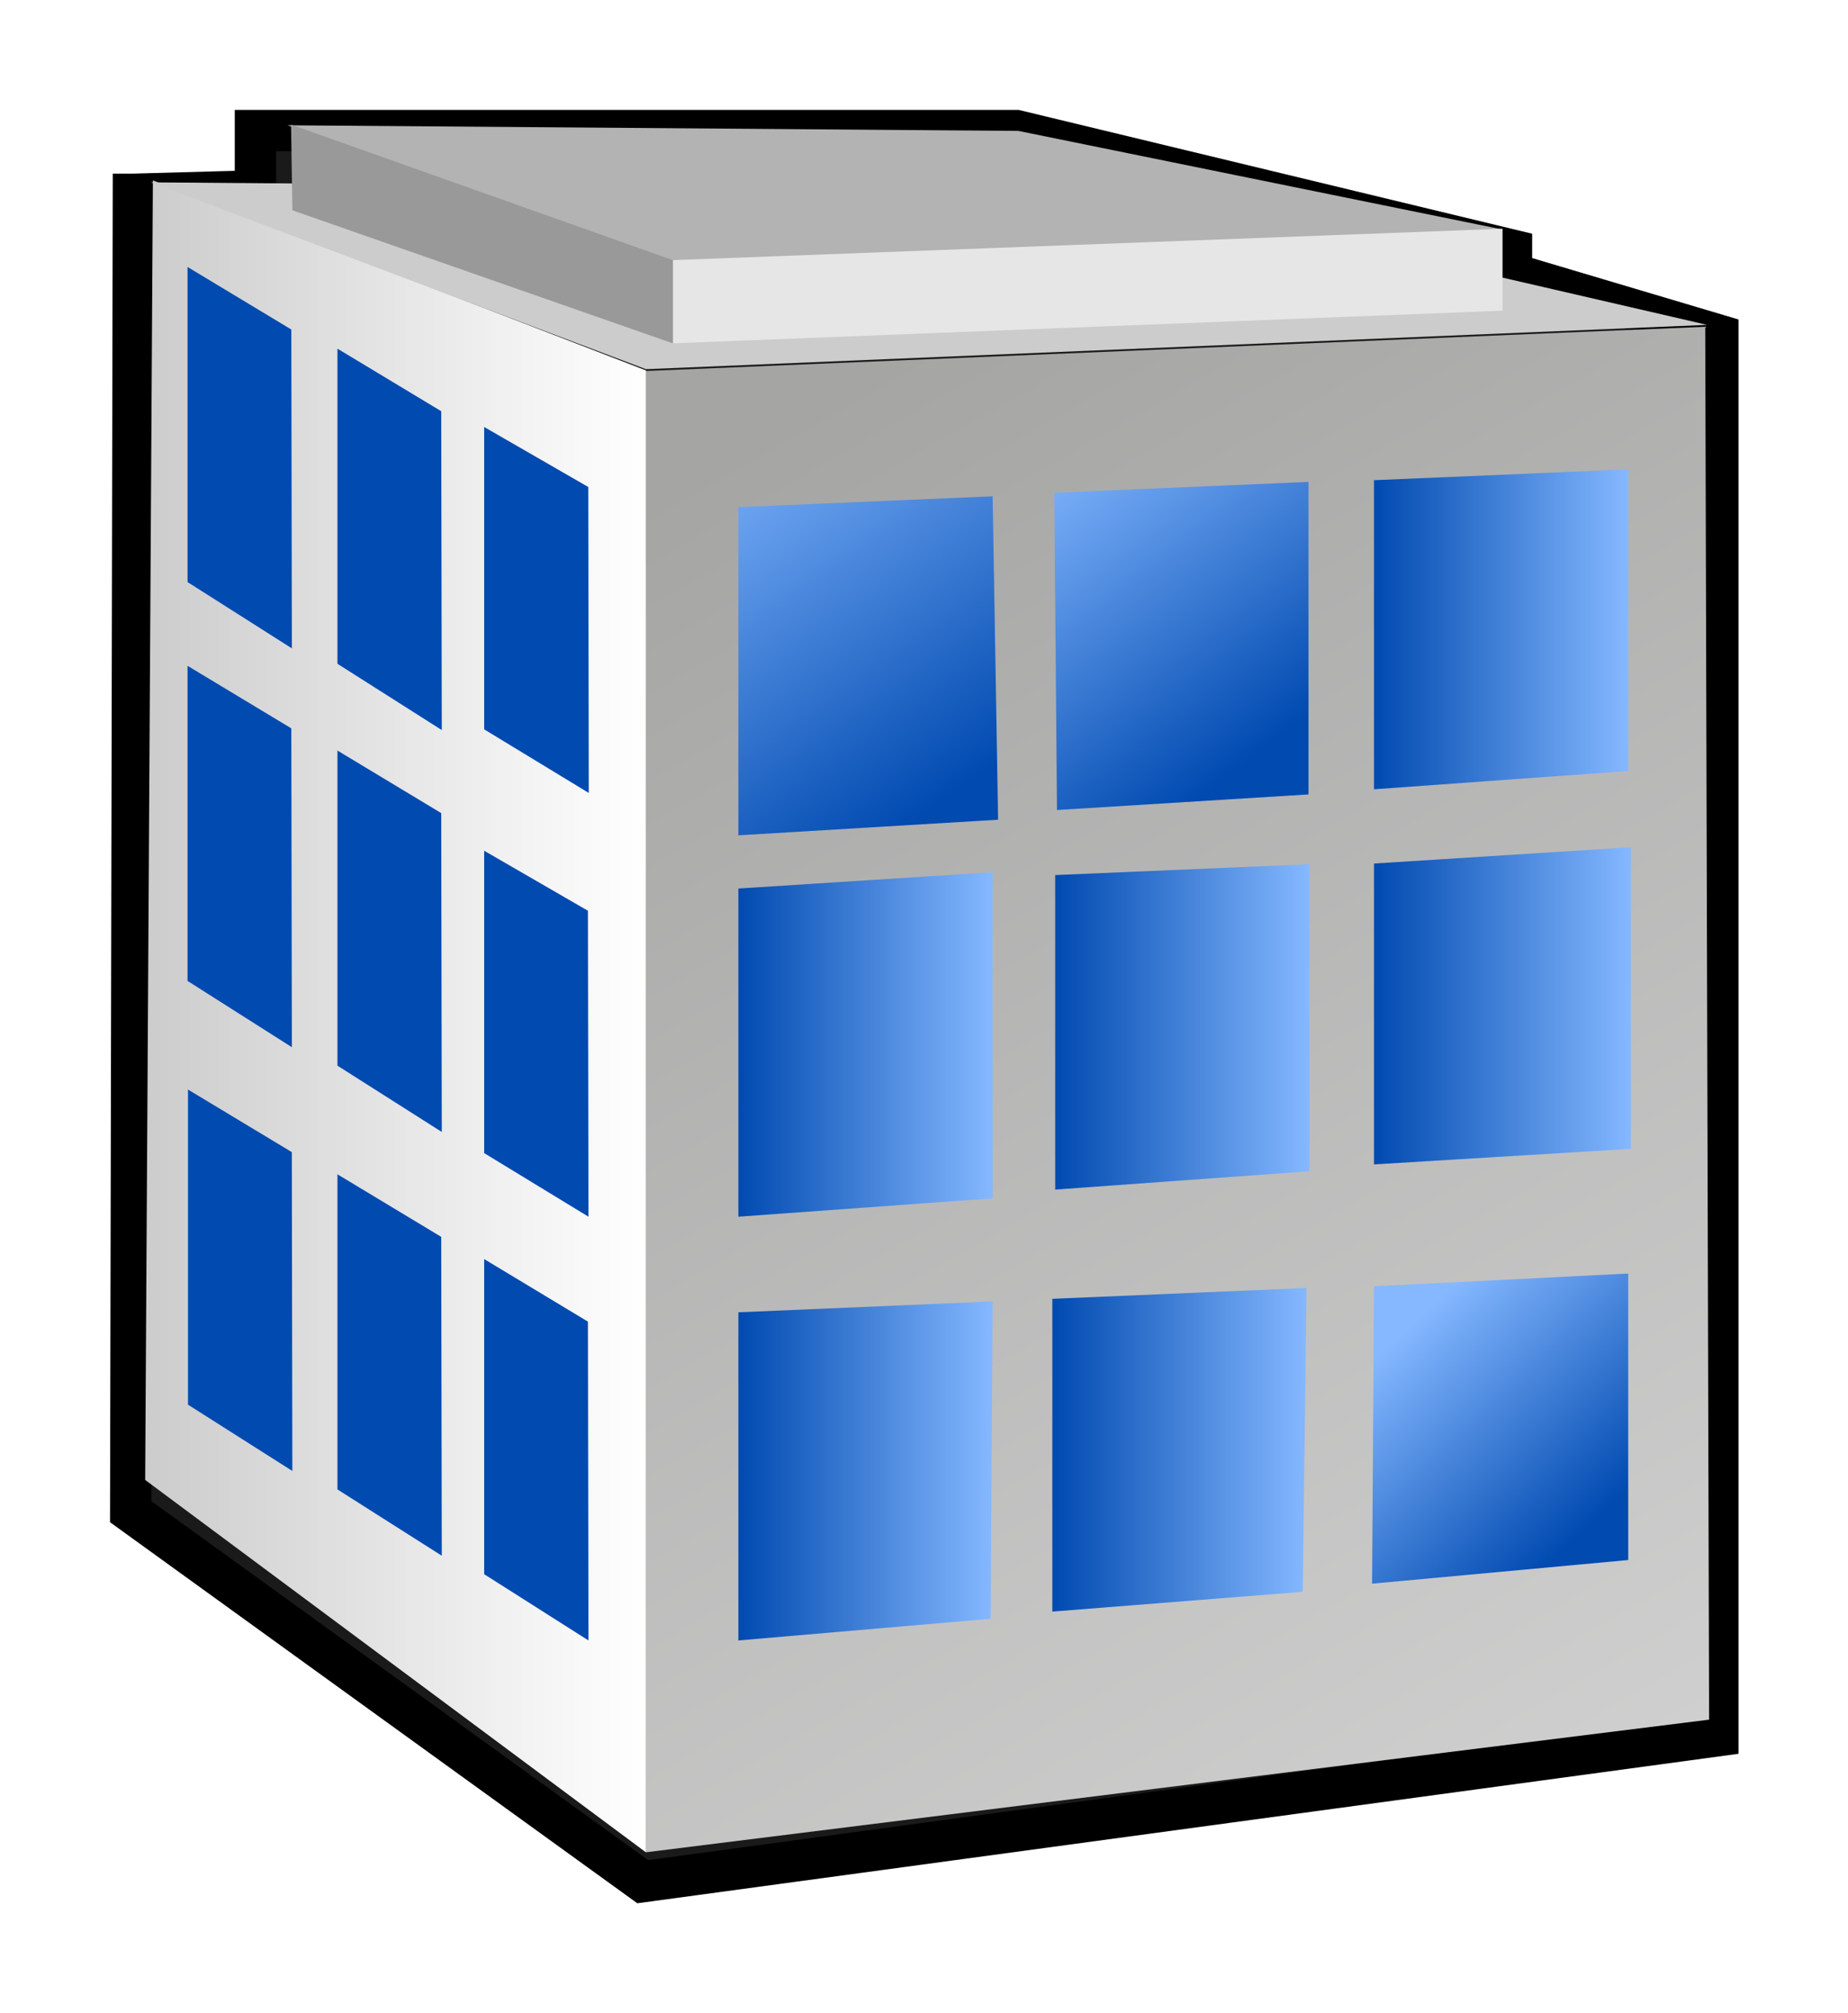 <?xml version="1.0" encoding="UTF-8" standalone="no"?>
<!-- Created with Inkscape (http://www.inkscape.org/) -->
<svg
    xmlns:inkscape="http://www.inkscape.org/namespaces/inkscape"
    xmlns:rdf="http://www.w3.org/1999/02/22-rdf-syntax-ns#"
    xmlns="http://www.w3.org/2000/svg"
    xmlns:sodipodi="http://sodipodi.sourceforge.net/DTD/sodipodi-0.dtd"
    xmlns:cc="http://creativecommons.org/ns#"
    xmlns:xlink="http://www.w3.org/1999/xlink"
    xmlns:dc="http://purl.org/dc/elements/1.1/"
    xmlns:svg="http://www.w3.org/2000/svg"
    xmlns:ns1="http://sozi.baierouge.fr"
    id="svg3177"
    sodipodi:docname="buildng.svg"
    sodipodi:modified="TRUE"
    inkscape:export-filename="C:\DRIVES\Dev\Perso\buildng80.png"
    viewBox="0 0 43.613 47.508"
    sodipodi:version="0.32"
    inkscape:export-xdpi="112.5"
    version="1.1"
    inkscape:output_extension="org.inkscape.output.svg.inkscape"
    inkscape:export-ydpi="112.5"
    inkscape:version="0.48.0 r9654"
  >
  <defs
      id="defs3179"
    >
    <linearGradient
        id="linearGradient5297"
      >
      <stop
          id="stop5299"
          style="stop-color:#004ab0"
          offset="0"
      />
      <stop
          id="stop5301"
          style="stop-color:#85b8ff"
          offset="1"
      />
    </linearGradient
    >
    <linearGradient
        id="linearGradient5223"
        y2="35.273"
        gradientUnits="userSpaceOnUse"
        x2="22.818"
        y1="35.273"
        x1="11"
        inkscape:collect="always"
      >
      <stop
          id="stop5219"
          style="stop-color:#cccccc"
          offset="0"
      />
      <stop
          id="stop5221"
          style="stop-color:#ffffff"
          offset="1"
      />
    </linearGradient
    >
    <linearGradient
        id="linearGradient5231"
        y2="58.182"
        gradientUnits="userSpaceOnUse"
        x2="45.636"
        y1="21.909"
        x1="24.909"
        inkscape:collect="always"
      >
      <stop
          id="stop5227"
          style="stop-color:#a5a5a4"
          offset="0"
      />
      <stop
          id="stop5229"
          style="stop-color:#d4d4d4"
          offset="1"
      />
    </linearGradient
    >
    <linearGradient
        id="linearGradient5303"
        y2="21.215"
        xlink:href="#linearGradient5297"
        gradientUnits="userSpaceOnUse"
        x2="24.357"
        y1="29.828"
        x1="30.378"
        inkscape:collect="always"
    />
    <linearGradient
        id="linearGradient5311"
        y2="21.774"
        xlink:href="#linearGradient5297"
        gradientUnits="userSpaceOnUse"
        x2="32.455"
        y1="28.716"
        x1="37.726"
        inkscape:collect="always"
    />
    <linearGradient
        id="linearGradient5319"
        y2="26.139"
        xlink:href="#linearGradient5297"
        gradientUnits="userSpaceOnUse"
        x2="46"
        y1="26.139"
        x1="40"
        inkscape:collect="always"
    />
    <linearGradient
        id="linearGradient5327"
        y2="35.936"
        xlink:href="#linearGradient5297"
        gradientUnits="userSpaceOnUse"
        x2="31"
        y1="35.936"
        x1="25"
        inkscape:collect="always"
    />
    <linearGradient
        id="linearGradient5335"
        y2="35.521"
        xlink:href="#linearGradient5297"
        gradientUnits="userSpaceOnUse"
        x2="38.477"
        y1="35.521"
        x1="32.477"
        inkscape:collect="always"
    />
    <linearGradient
        id="linearGradient5343"
        y2="35.023"
        xlink:href="#linearGradient5297"
        gradientUnits="userSpaceOnUse"
        x2="46.064"
        y1="35.023"
        x1="40"
        inkscape:collect="always"
    />
    <linearGradient
        id="linearGradient5351"
        y2="46"
        xlink:href="#linearGradient5297"
        gradientUnits="userSpaceOnUse"
        x2="31"
        y1="46"
        x1="25"
        inkscape:collect="always"
    />
    <linearGradient
        id="linearGradient5359"
        y2="45.5"
        xlink:href="#linearGradient5297"
        gradientUnits="userSpaceOnUse"
        x2="38.409"
        y1="45.5"
        x1="32.409"
        inkscape:collect="always"
    />
    <linearGradient
        id="linearGradient5367"
        y2="42.429"
        xlink:href="#linearGradient5297"
        gradientUnits="userSpaceOnUse"
        x2="40.986"
        y1="47.057"
        x1="45.354"
        inkscape:collect="always"
    />
    <filter
        id="filter5415"
        inkscape:collect="always"
        color-interpolation-filters="sRGB"
      >
      <feGaussianBlur
          id="feGaussianBlur5417"
          stdDeviation="1.106"
          inkscape:collect="always"
      />
    </filter
    >
  </defs
  >
  <sodipodi:namedview
      id="base"
      fit-margin-left="0"
      inkscape:zoom="5.5"
      borderopacity="1.0"
      inkscape:current-layer="layer1"
      inkscape:cx="26.129586"
      inkscape:cy="20.260738"
      inkscape:grid-bbox="true"
      inkscape:window-maximized="0"
      showgrid="true"
      fit-margin-right="0"
      inkscape:document-units="px"
      bordercolor="#666666"
      inkscape:window-x="-4"
      inkscape:window-y="-4"
      fit-margin-bottom="0"
      inkscape:window-width="1280"
      inkscape:pageopacity="0.0"
      inkscape:pageshadow="2"
      pagecolor="#ffffff"
      inkscape:window-height="998"
      fit-margin-top="0"
  />
  <g
      id="layer1"
      inkscape:label="Layer 1"
      inkscape:groupmode="layer"
      transform="translate(-7.574 -11.288)"
    >
    <path
        id="path5373"
        inkscape:connector-curvature="0"
        style="fill-rule:evenodd;filter:url(#filter5415);stroke:#000000;stroke-width:1px;fill:#1a1a1a"
        transform="matrix(.974 0 0 .974 .39 1.183)"
        d="m10.607 15.081-0.065 31.919 12.407 8.965 26.051-3.536v-33.941l-5-1.488v-0.569l-12-2.893h-18.436v1.462l-2.957 0.081z"
    />
    <path
        id="rect3246"
        sodipodi:nodetypes="ccccc"
        style="fill:url(#linearGradient5231)"
        inkscape:connector-curvature="0"
        d="m22.818 20.043 25-1.044 0.091 32.87-25.091 3.13v-34.957z"
    />
    <path
        id="path4218"
        sodipodi:nodetypes="ccccc"
        style="fill:url(#linearGradient5223)"
        inkscape:connector-curvature="0"
        d="m11.182 15.545 11.636 4.484v34.971l-11.818-8.788 0.182-30.667z"
    />
    <path
        id="rect4222"
        sodipodi:nodetypes="ccccc"
        style="fill:url(#linearGradient5303)"
        inkscape:connector-curvature="0"
        d="m25 23.256 6-0.256 0.129 7.632-6.129 0.368v-7.744z"
    />
    <path
        id="path5196"
        sodipodi:nodetypes="ccccc"
        style="fill:url(#linearGradient5311)"
        inkscape:connector-curvature="0"
        d="m32.455 22.916 6-0.256v7.375l-5.936 0.368-0.064-7.487z"
    />
    <path
        id="path5198"
        sodipodi:nodetypes="ccccc"
        style="fill:url(#linearGradient5319)"
        inkscape:connector-curvature="0"
        d="m40 22.62 6-0.256v7.118l-6 0.432v-7.294z"
    />
    <path
        id="path5200"
        sodipodi:nodetypes="ccccc"
        style="fill:url(#linearGradient5327)"
        inkscape:connector-curvature="0"
        d="m25 32.256 6-0.385v7.696l-6 0.433v-7.744z"
    />
    <path
        id="path5202"
        sodipodi:nodetypes="ccccc"
        style="fill:url(#linearGradient5335)"
        inkscape:connector-curvature="0"
        d="m32.477 31.938 6-0.256v7.246l-6 0.432v-7.422z"
    />
    <path
        id="path5204"
        sodipodi:nodetypes="ccccc"
        style="fill:url(#linearGradient5343)"
        inkscape:connector-curvature="0"
        d="m40 31.666 6.064-0.385v7.118l-6.064 0.367v-7.1z"
    />
    <path
        id="path5206"
        sodipodi:nodetypes="ccccc"
        style="fill:url(#linearGradient5351)"
        inkscape:connector-curvature="0"
        d="m25 42.256 6-0.256-0.045 7.488-5.955 0.512v-7.744z"
    />
    <path
        id="path5208"
        sodipodi:nodetypes="ccccc"
        style="fill:url(#linearGradient5359)"
        inkscape:connector-curvature="0"
        d="m32.409 41.938 6-0.256-0.091 7.17-5.909 0.467v-7.38z"
    />
    <path
        id="path5210"
        sodipodi:nodetypes="ccccc"
        style="fill:url(#linearGradient5367)"
        inkscape:connector-curvature="0"
        d="m40 41.643 6-0.302v6.761l-6.045 0.558 0.046-7.017z"
    />
    <path
        id="rect5214"
        sodipodi:nodetypes="ccccc"
        style="fill:#cccccc"
        inkscape:connector-curvature="0"
        d="m11.136 15.591 22.955 0.182 13.773 3.182-25.046 1.045-11.682-4.409z"
    />
    <g
        id="g5244"
        transform="matrix(.984 0 0 .922 -4.324 37.818)"
      >
      <path
          id="path5233"
          inkscape:connector-curvature="0"
          sodipodi:nodetypes="ccccc"
          style="fill:#cccccc"
          d="m18.984-23.477 18.222 0.144 10.933 2.526-19.881 0.83-9.273-3.5z"
      />
      <path
          id="path5235"
          inkscape:connector-curvature="0"
          sodipodi:nodetypes="ccccc"
          style="fill:#b3b3b3"
          d="m18.984-25.568 17.531 0.144 11.623 2.526-19.881 0.83-9.273-3.5z"
      />
      <path
          id="rect5239"
          inkscape:connector-curvature="0"
          sodipodi:nodetypes="ccccc"
          style="fill:#e6e6e6"
          d="m28.217-22.116 19.911-0.804 0 2.097-19.911 0.836v-2.129z"
      />
      <path
          id="path5242"
          inkscape:connector-curvature="0"
          sodipodi:nodetypes="ccccc"
          style="fill:#999999"
          d="m19.072-25.585 9.16 3.471-0 2.129-9.128-3.407-0.032-2.193z"
      />
    </g
    >
    <path
        id="path5250"
        sodipodi:nodetypes="ccccc"
        style="fill:#004ab0"
        inkscape:connector-curvature="0"
        d="m19 21.364 2.457 1.416 0.012 7.22-2.469-1.501v-7.135z"
    />
    <path
        id="path5252"
        sodipodi:nodetypes="ccccc"
        style="fill:#004ab0"
        inkscape:connector-curvature="0"
        d="m19 31.364 2.449 1.416 0.013 7.22-2.462-1.501v-7.135z"
    />
    <path
        id="path5254"
        sodipodi:nodetypes="ccccc"
        style="fill:#004ab0"
        inkscape:connector-curvature="0"
        d="m19 41 2.449 1.476 0.013 7.524-2.462-1.564v-7.436z"
    />
    <path
        id="path5258"
        sodipodi:nodetypes="ccccc"
        style="fill:#004ab0"
        inkscape:connector-curvature="0"
        d="m15.538 39 2.449 1.476 0.013 7.524-2.462-1.564v-7.436z"
    />
    <path
        id="path5260"
        sodipodi:nodetypes="ccccc"
        style="fill:#004ab0"
        inkscape:connector-curvature="0"
        d="m12.011 37 2.45 1.476 0.012 7.524-2.462-1.564v-7.436z"
    />
    <path
        id="path5262"
        sodipodi:nodetypes="ccccc"
        style="fill:#004ab0"
        inkscape:connector-curvature="0"
        d="m12 27 2.449 1.476 0.013 7.524-2.462-1.564v-7.436z"
    />
    <path
        id="path5264"
        sodipodi:nodetypes="ccccc"
        style="fill:#004ab0"
        inkscape:connector-curvature="0"
        d="m15.538 29 2.449 1.476 0.013 7.524-2.462-1.564v-7.436z"
    />
    <path
        id="path5266"
        sodipodi:nodetypes="ccccc"
        style="fill:#004ab0"
        inkscape:connector-curvature="0"
        d="m15.538 19.516 2.449 1.476 0.013 7.524-2.462-1.564v-7.436z"
    />
    <path
        id="path5268"
        sodipodi:nodetypes="ccccc"
        style="fill:#004ab0"
        inkscape:connector-curvature="0"
        d="m12 17.588 2.449 1.476 0.013 7.524l-2.462-1.564v-7.436z"
    />
  </g
  >
</svg
>
